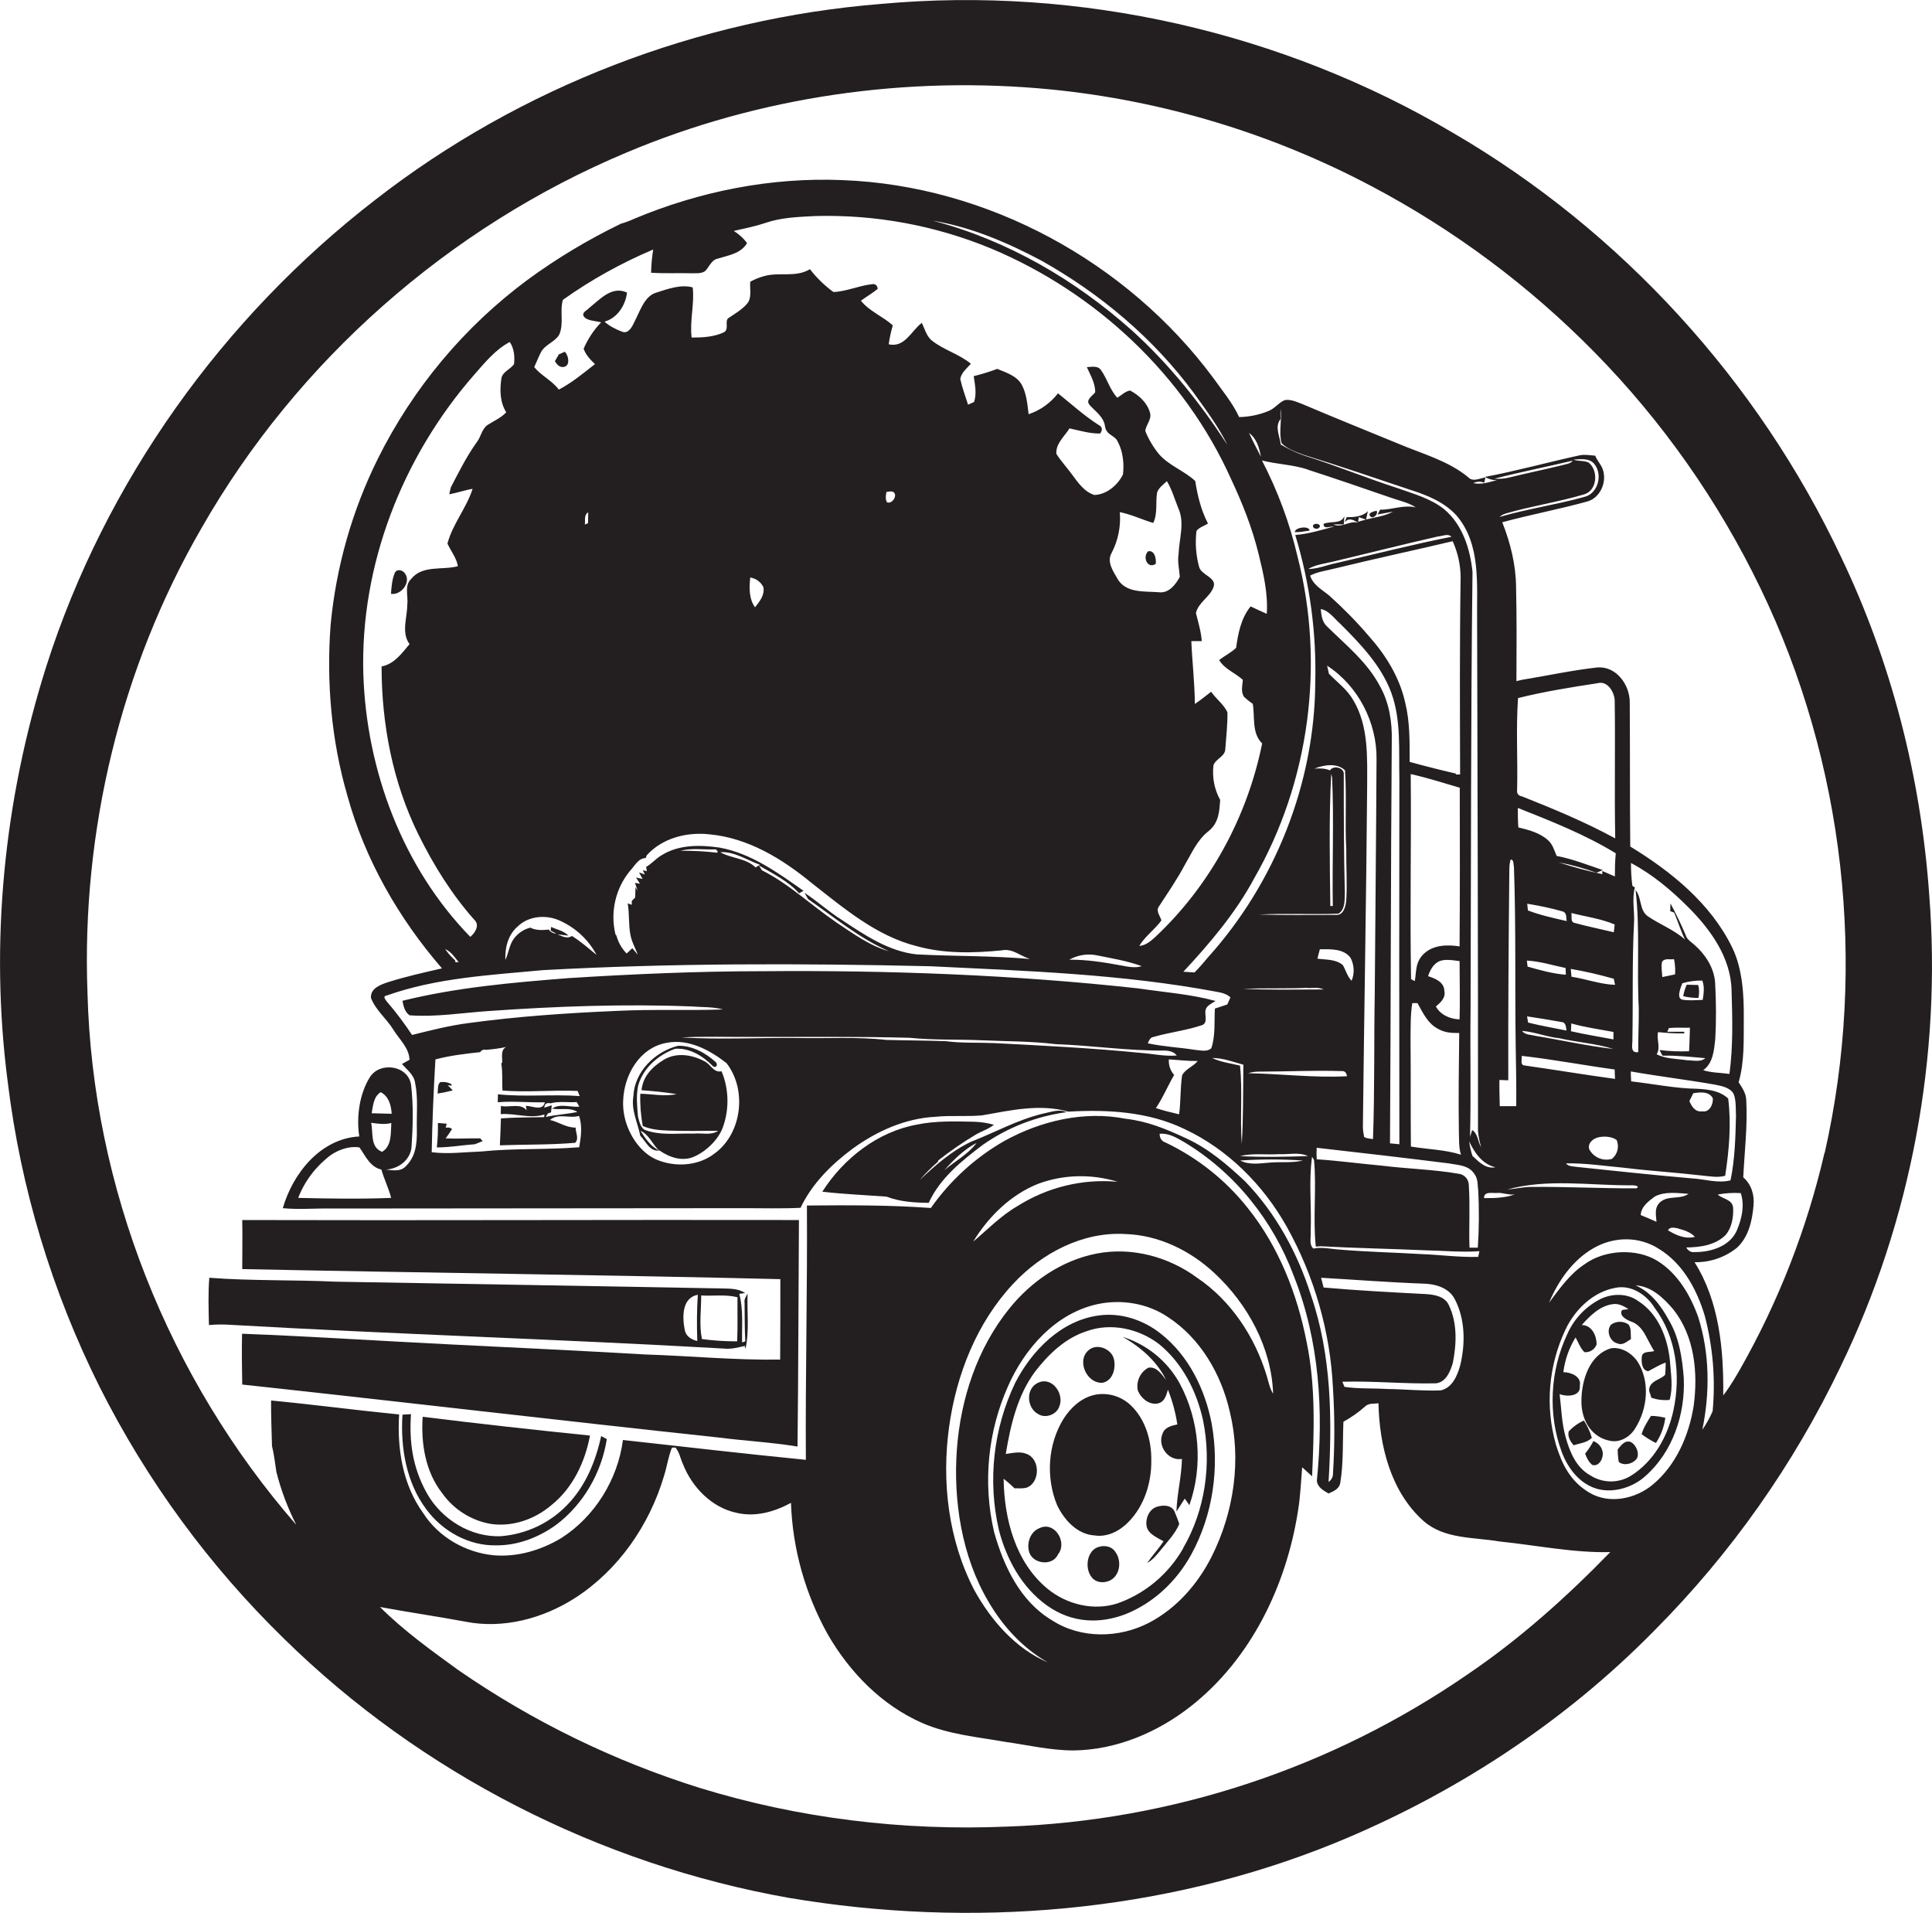 <?xml version="1.0" encoding="utf-8"?>
<!-- Generator: Adobe Illustrator 19.2.0, SVG Export Plug-In . SVG Version: 6.00 Build 0)  -->
<svg version="1.1" id="Layer_1" xmlns="http://www.w3.org/2000/svg" xmlns:xlink="http://www.w3.org/1999/xlink" x="0px" y="0px"
	 viewBox="0 0 1091.1 1080" style="enable-background:new 0 0 1091.1 1080;" xml:space="preserve">
<style type="text/css">
	.st0{fill:#231F20;}
</style>
<title>biseeise_Cement_mixer_flat_black_logo_White_background_c53dcb05-9a27-4f53-a47d-1c6ebf68416a</title>
<path class="st0" d="M655.7,753.2c-9.8-7.9-22.8-12.2-35.3-10.4c-21.2,2.9-37.7,19.8-47.1,38.1c-12.3,25.8-15.6,55-9.2,82.9
	c4.2,16.5,13,32.6,27.1,42.7s29.9,10.5,44.3,5c16-6.3,29.1-18.8,37.3-33.8c12.2-22.3,16-48.9,11.5-73.8
	C680.6,784.5,671.3,765.5,655.7,753.2z M668.2,874.3c-8.3,14.5-21.5,25.6-37.2,31.1c-13.4,4.3-28.5,0.6-39.3-8.2
	c-18.2-14.9-24.6-39.5-24.9-62.2c2.2,1.7,4.2,3.5,6.2,5.4c2.3-0.1,4.8,0.3,7.1-0.5c7.5-3.2,7.3-16.3-0.5-19
	c-3.8-1.5-7.8-0.4-11.6,0.1c2.7-16.2,6.5-32.8,16.4-46.3c7.6-9.9,17.1-19.1,29.2-23c13.7-5,29.5-1.5,40.9,7.2
	c13.2,10.7,21.3,26.6,24.9,43c5,24.5,1.3,50.8-11.3,72.4H668.2z"/>
<path class="st0" d="M320.3,849.8c-9.8,10.2-23,16.4-37.1,17.6c-17.1,0.9-33.8-9.4-42.1-24.2s-10-29.4-9-44.7l-4.8,0.3
	c-1.2,18.5,2.1,38.3,13.5,53.5c9.1,12.3,23.9,20.6,39.4,20.3c12.2,0.1,24.1-4.5,33.9-11.6c15.4-11.6,25.6-29.4,28.6-48.4l-3.2-1.7
	C336.4,825.2,330.6,839.3,320.3,849.8z"/>
<path class="st0" d="M420.6,760l0.4,1.7c2.3-10.2,0.8-20.9,1.2-31.3c-0.8,1.7-2.1,3.2-1.7,5.2c0.1,7.3,0,14.5,0.4,21.8l-1.8,0.6
	c-0.2-9.1,0.8-18.5-1.6-27.4l3.3-0.5c-4.4-2.9-9.7-2.4-14.6-2.6c-72.3-1.3-144.6-2.6-216.9-3.8c-23.7-1.1-47.5-0.4-71.1-2.2
	c-0.7,8.9-0.4,17.8-0.2,26.7c4.2-0.4,8.5-0.4,12.7-0.1c92.8,5.3,185.7,8.1,278.5,13.4C413.2,761.9,416.9,760.8,420.6,760z
	 M393.8,757.2c-3.3-0.7-6.5-2.7-7.1-6.3c-1.4-7.1-1.7-18.1,7.4-19.8C393.5,739.8,393.5,748.6,393.8,757.2L393.8,757.2z M396,731.5
	c6.8,0.4,13.8-0.7,20.5,1c-0.1,8.3,0.2,16.6-0.2,24.9c-6.7,0-13.3-0.4-19.9-1.3C394.8,748.1,396,739.8,396,731.5L396,731.5z"/>
<path class="st0" d="M277.2,860.5c12.3,1.8,25-2.7,34.3-10.7c12-9.6,18.9-24.3,21.7-39.2c-31.5-3.2-63-6.7-94.5-10.6
	c-1,15,1.5,31,11,43.1C256.2,852.3,266.1,858.6,277.2,860.5z"/>
<path class="st0" d="M136.8,716.6c101.3,2.1,202.6,3.2,303.9,5.7c0,15.1,0,30.3-0.1,45.4c-25.5,0.4-51-2.1-76.4-2.9
	c-36.2-2.1-72.3-3.8-108.5-5.6c-39.7-1.9-79.3-4.6-119-6.1c-0.2,9.6-0.1,19.2,0.1,28.7c89.7,9.7,179.3,20.3,269,29.9
	c14.8,1.9,29.8,2.7,44.6,5.1c0.5-42.6,0.5-85.3,0.8-127.9c-104.8-0.2-209.6,0.3-314.4,0C137,698.1,136.8,707.4,136.8,716.6z"/>
<path class="st0" d="M586.8,863c-4.8,1.9-7,8.1-5.7,12.9c1.6,7.2,13.3,8.8,16.4,1.8C603.1,870.8,595.4,858.5,586.8,863z"/>
<path class="st0" d="M622.6,780.8c6-1.1,7.8-8.6,6.4-13.7s-8.4-8.3-13.1-5.5C607.3,766.9,613.2,781.3,622.6,780.8z"/>
<path class="st0" d="M598.2,794.3c3-6.8-3.5-16.7-11.3-13.8s-7.3,14.3-0.7,17.9C590.3,801.1,596.6,798.9,598.2,794.3z"/>
<path class="st0" d="M1089.5,504.8c-4.7-65.9-21.3-131-49.9-190.6c-46.8-99.2-124-183.8-218.7-239C724.3,18,609.6-8,497.8,2.2
	c-103.2,8.2-203.9,46.9-285.7,110.5C125.8,179.3,59.4,272.1,26.2,376.1C2.2,451.7-5.9,532.5,4.4,611.2C11.7,671,29.3,729.1,56.2,783
	c26.6,52.9,61.9,101.1,104.3,142.4c77.3,75.9,178.2,127.3,284.8,146.2c103,17.4,211.2,8.6,308.3-30.8
	c67.4-27.5,129.8-68.2,180.9-120.3c43.1-43.3,78.5-93.6,104.9-148.7C1079.4,689.3,1096.7,596.1,1089.5,504.8z M828.9,945.4
	c-76.7,52.9-167,82.8-260.2,86c-58.5,2.5-117.6-4.6-173.7-21.9c-48.5-15.2-94.4-37.6-136.2-66.5c-15.3-11.1-30.8-22.2-44.2-35.6
	c16.1,3,32.3,5.3,48.3,8.3c21.4,4.2,43.8-1.8,61.9-13.4c24.5-15.8,42-41.2,50.2-68.9c1.7-5.3,2.4-10.9,4.5-16h2
	c2.2,2.6,2.7,6,4.1,9.1c5.2,13.3,16.4,24.9,30.7,27.8c10.5,2.4,21.2-0.7,30.4-5.7c0.9,26.1,8.1,51.5,20.8,74.3
	c12.3,21.3,30.4,39.9,53.1,49.9c15,6.6,31.5,8,47.4,10.8c12.7,1.8,25.4,4.8,38.3,4.8c24.2-0.3,47.5-10.2,66.3-25
	c33.9-26.7,53.8-68,60.4-110c1.4-8.2,1.7-16.6,2.4-24.9l5.6,5.1c1.1-25.3,2.1-50.9-3.1-75.9c-5.3-27.1-15.7-53.6-33-75.3
	c-12.5-15.9-28.5-28.6-46.7-37.3c-2.3-0.7-3.3-2.7-3.3-4.9c5.1-0.5,9.5,2.2,13.7,4.6c28.6,17.1,50.4,44.4,62,75.5
	c14.6,36.6,17,76.8,13.1,115.7c0.2,3.7,3.8,5.7,6.6,7.3c2.7-1.2,6-2.5,6.6-5.9c1.9-11.4,1.3-23.1,1.8-34.6c4.3-2.4,8.4-5.2,12.1-8.5
	c2-2.1,5.1-1.6,7.7-1.9c0.5,23.9,6.9,49.9,25.4,66.4c11.8,10.4,28.4,9.1,42.9,11.6c20.8,2.1,41.6,6.5,62.6,6
	C884.8,901.7,858.3,925.5,828.9,945.4z M572.2,724.9c16.1-17.3,39.2-29.5,63.3-28.1c18.9,0.6,36.7,9.3,50.4,22.1
	c18.8,17.5,32.2,42.1,33.1,68.1c-2-3.2-2.6-6.9-3.7-10.4c-6.7-21.9-20.1-42.2-39.2-55.1c-16-11.8-36.8-17.5-56.6-13.7
	s-37.1,15.7-49.5,31.1c-18.1,22.4-27.5,51-29.6,79.5s2.6,60.4,17.9,86.1c8.1,13.9,19.4,26.2,33.5,34.2
	c-18.3-7.8-32.1-23.7-41.6-40.9c-14.6-28.1-18.5-61-14.2-92.1C540.1,776.2,551.6,746.9,572.2,724.9z M549.6,701.1
	c8.7-14.2,21.2-26.5,36.8-32.7c14.4-5.3,30.1-5.6,44.8-1.1c-19.9-1.8-39.8,3.1-56.7,13.8C565.2,686.5,557.7,694.3,549.6,701.1
	L549.6,701.1z M684.3,878.9c-7.8,15.5-19.8,29.2-35.2,37.3c-17,8.9-38.7,9.3-55-1.3c-17.9-10.6-27.3-30.6-32.7-49.9
	c-6.4-27.6-3.6-56.5,7.9-82.3c9.4-21.4,27-41.2,50.5-46.3c13.5-2.9,28.3-0.5,39.8,7.3c18.4,12,30.1,32.3,34.9,53.3
	C701.2,824.3,696.9,853.8,684.3,878.9z M740.2,695.4c0.6-14-1.2-28.3,0.8-42.2l1.1,1.8c1.5,16.2-0.7,32.8,1,48.9l2.7-0.2
	c19.8,1.1,39.6,1.4,59.4,2.3c10.1,0.2,20.2,1.2,30.3,0.5l-0.7,3.2c-10.9,0.3-21.7-1.2-32.6-1.6c-15.1-0.9-30.3-1.2-45.4-2.5
	c-5-0.3-10.1-1.6-15.1-0.6C739.1,702.6,740.5,698.5,740.2,695.4z M700.3,652.8c7.2-1.8,14.7-0.6,22.1-1.1c5.4,0.3,11.2-1.3,16.3,1.1
	C725.9,653.2,713,653.5,700.3,652.8L700.3,652.8z M735.8,655.3c-5.8,1.4-11.9,0.7-17.8,1.1s-12.1,1.7-17.6-1.1
	C712.2,654.5,724,654.5,735.8,655.3L735.8,655.3z M384.8,585.8c13-0.7,26.1-0.2,39.2-0.3c29.9,0.1,59.9-0.3,89.8,0.5
	c13.5,1.4,27,0.8,40.5,1.4s28.1,0.5,42,2.2c20.3,0.7,40.5,3.8,60.9,3.6c2.7,0,5.6,0.5,7.4,2.8c-6.9,0.6-13.7-1-20.6-1.5
	c-27.4-2.7-54.9-4.1-82.4-5.5c-9.2-0.4-18.4,0.1-27.6-1.1c-11.2-0.4-22.3-0.4-33.5-0.7c-16.8-1.9-33.7-0.7-50.6-1.1
	C428.2,585.9,406.4,587.1,384.8,585.8L384.8,585.8z M402.4,652.2c-9,6.2-21.1,6.8-31.1,2.8s-17.3-15.5-19-26.6
	c-2.5-16.5,6.7-36.6,24.4-39.6c12.4-2.3,24.2,4.2,33.6,11.5c12,15.4,8.6,41.1-8,51.9L402.4,652.2z M660.1,598.2
	c5.4,0.3,10.8,1,16.3,0.9c-2.5,3.2-6.9,4.4-8.8,8.1c-1.1,7.3-0.7,14.7-1.7,22c-4.4-1-8.8-2.1-13.1-3.5c4-5.9,6.7-12.6,10.3-18.7
	C661,604.6,659.9,601.5,660.1,598.2L660.1,598.2z M674.8,592.8c-8.8-1.4-17.8-1.8-26.6-3.7c0.7-1.5,1.4-3.4,3.3-3.6
	c9-2.6,18.3-3.6,27.2-6.6c3.6-1.1,1.6-5.7,2.1-8.4s3.6-3.9,5.7-5.3c-14.3-3.9-29.1-4.9-43.7-7.1c-70.3-7.7-141.1-10.3-211.8-9.7
	c-36.7,0-73.4,1.6-110,3.9c-31.4,2.5-63,5.2-93.7,12.8c0.5,3,1.3,6.3,4,8.2c14.9,1.1,29.7-1.4,44.5-2.4c38.2-2.7,76.5-4.1,114.8-2.6
	c5.9,0.5,11.9,0.1,17.7,1.7c-19.9,0.7-39.8-0.2-59.7,0.8c-28.1,1.2-56.2,3.1-84.1,6.9c-10.8,1.4-21.3,4.1-31.8,6.7
	c-4.3-6.5-9-12.8-14.1-18.7c-0.7-0.9-2.7-3.2-0.4-3.5c28.3-10.1,58.7-11.6,88.4-14.4c72.9-4,145.9-3.9,218.8-2.2
	c53.9,2.6,108.3,4.4,161.6,14.4c2.8,0.5,5.7,1.1,7.9,3.2l-1.8,4l-7,2.3c-0.4,7.5,0.4,15.2-2,22.4C681.5,594.2,677.8,593,674.8,592.8
	L674.8,592.8z M283.6,600l-0.5,0.5c0.9,5,0.3,10.2,0.7,15.3c14.1,1.1,28.3-0.4,42.4,0.2l1.2,2.9c-15.4-1.1-30.9,0.6-46.2-1
	c0,1.1-0.1,3.4-0.1,4.5c8.8-0.8,17.7,0.3,26.6,0c-1.1,5.2-7.1,2.1-10.7,2l0.4,2.6c-3.1-4.3-9.8-1.5-14.5-2.5c0,1.2-0.1,3.5-0.1,4.6
	c8.3-0.6,16.6,2.8,24.7,0.2l-0.2,1.5c-8.1,0.2-16.3,0.1-24.4,0.7c-0.2,5.1-0.3,10.1-0.6,15.2c14.1-0.5,28.4-0.2,42.5-1.4
	c2.4-2.3,0.2-5.9,0.3-8.6c-5.3,0.1-9.6-3.2-14.5-4.3c4.5-4,11-0.7,16.4-2.3c2,5.7,1.1,11.9,0.1,17.7c-18.4,1.5-36.9,0.5-55.3,2.4
	c-9.3,0.3-18.7,1.6-28,0.4c0.3-17.5,1.1-34.9,2.1-52.4c8.3-2.2,16.8-3.2,25.3-4.1c0.6-1.1,2-1.7,3.2-1.3c3.9-0.3,7.7-0.8,11.5-1.6
	C282.5,592.8,283.8,597,283.6,600z M326,627.9c-5.9,1.2-11.9,1.5-17.8,2.8l1.2-2l1.8-0.6c0.1-1.3,0.3-2.7,0.4-4l-4.2,1.4
	c0.1-2.2,1.3-3,3.5-2.5c4.8-1.3,9.9-0.4,14.8-0.7l1.5,2.6c-5,0.4-11.2-2-15.4,1.1c4.8,0.9,10.1-0.9,14.3,1.9H326z M317.9,169.3
	c15.9-11.3,33-20.8,51-28.4c-0.7,4.3-1.1,8.7-1.2,13.1c7.6,0.5,15.2,0.1,22.7,0.3c2.4-0.1,5.1,0.3,7.3-0.9s3.7-6.5,7.4-7.3
	c6.1-1.9,13.2-2.8,16.8-8.8c-2-2.8-4.6-5.1-7.5-6.9c6.1-1.4,12.2-2.6,18.1-4.6c8.8-3,18.3-3.3,27.5-3.8c34.2-1,68.3,5.3,99.9,18.4
	c58.9,24.7,109,71.4,135.3,130c6.4,13.6,12,27.7,15.6,42.4c2.7,11.1,5.4,22.3,4.6,33.8c-3.1-1.3-6.1-2.8-9.1-4.2
	c-5.4,6.6-7.1,15.2-8.2,23.4c-2.8,2.7-6.5,4.5-9.6,6.9c3.1,5.2,9.1,7.2,13.4,11.2c-0.2,3.2-1.3,6.7,0.7,9.6c1.5,1.4,3.2,2.8,4.9,3.9
	c1.3,7.5-0.7,16.5,5.3,22.4c-8.4,41.6-29.6,80.6-60.7,109.6c-2.5,2.2-5.2,4.5-8.7,4.7c3.3-5.5,8.8-9.2,12.5-14.4
	c-0.7-2.6-3.4-5.4-1.3-8c5-7.7,10.2-15.2,14.5-23.3c3.9-6.6,7-14,13.2-18.9s6.3-11.5,6.8-17.8c-3.3-6-4.6-12.8-3.8-19.6
	c1.3-3.7,6.6-4.9,6.7-9.2c0.5-6.9,1.3-13.8,1.2-20.7c-2.1-4.5-6.4-7.5-9.2-11.6c-3.1,2.3-6,4.8-9.2,6.9c-0.1-11.9-1.5-23.7-2-35.5
	h5.9c-0.4-5.4-2-10.6-3.3-15.8c1.3-6,7.8-9,9.9-14.6s-6.9-6.7-8.1-11.5c-1.8-6.6-2.3-13.5-1.5-20.3c1.6-2.1,4.4-2.8,6.5-4.2
	c-3.9-7.5-5.9-15.7-7.2-24c-6.2-5.8-14.9-8.7-20.5-15.2c-3.2-3.9-5.8-8.3-7.7-13c0.3-3.5,3.7-6.5,2.7-10.2
	c-1.5-5.7-6.2-10-11.3-12.7c-2.8,0.5-4.9,2.7-7.2,4.1c-4.2-4.5-5.7-10.7-9.2-15.6c-1.8-2.7-5.3-1.8-8-1.7c2,4.6,4.8,9,4.7,14.2
	c-1.5,2.1-5.6,4.2-3.2,7.1s8,6.6,8.7,11.9s5.4,5.1,7.1,8.6c3.1,5.7,3.8,12.5,3.1,18.8c-3,6.1-9.2,11.3-16.1,11.6
	c-5.7-1.7-9.3-7-12.7-11.6s-6.2-7.5-8.8-11.6c-0.5-5.8,4.6-9.9,7.4-14.4c5.7,1.2,11.4,3,17.3,2.9c1.6-2.2,1.2-3.9-1.1-5
	c-8.1-5.2-15.2-11.7-22.7-17.7c-4.3,5.5-10,9.6-16.6,11.8c-0.7-5.6-1.1-11.4-3.8-16.5s-8.8-7-13.9-9.1c-4.3,1.6-8.8,3-13.3,4.1
	c0.7,4.8,1.8,9.8,0.2,14.6l-3.4,1.5c-1.5-4.8-3.3-9.5-4.4-14.5c0.6-3.6,3.7-6,6-8.6c-6.7-5.6-15.6-7.8-22.4-13.4
	c-2.8-2.6-3.7-6.4-5.3-9.7c-6,4.5-9.6,14.2-18.7,12.1c0.5-3.6,1.3-7.2,2.3-10.7c-5.7-5.1-13.2-7.9-18-13.9c3.1-2.3,6.5-4.2,9.5-6.7
	c-0.3-2.1-1.5-3-3.4-2.6c-7.3,0.8-14.3,4.1-21.6,4.4c-5-3.6-9.5-8-13.3-12.9c-8.2,5-17.8,1.3-26.5,4.1c-2.5,0.7-4.9,1.7-7.2,3
	c-0.4,4.1,1.1,9-1.8,12.4s-7.1,5.8-10.8,8.3c-1.8,2.2,0.7,6.1-2.2,7.8c-5.7,2.7-12.1,3-18.3,3c-1.2-9.5,1.7-18.9,0.6-28.3
	c-6.7-1.9-14.2,0.9-20.8,3s-9,10.6-12.2,16.6c-1.2,2.6-3.3,6.8-6.9,5.4s-7.1-3.1-9.9-5.7c7.2-1.9,11.9-9.3,12.7-16.4
	c-8.6-4-15.3,3.9-21.4,8.7c-1.3,1.5-4.5,2.6-2.9,4.9s6.4,2.4,9.7,3.2c-4.2,4.3-7.5,9.4-9.9,14.9c1.2,3.5,3.8,6.2,6.4,8.7
	c-6.5,5.1-13,10.5-20.4,14.4c-3.8-5.1-9.9-7.8-13.9-12.7c1.3-2.8,2.4-5.7,3.8-8.4c2.3-4.4,7.8-5.7,10.3-9.9
	C318.6,182.7,316,175.7,317.9,169.3L317.9,169.3z M526.8,124.6c21.6,3.6,42,12.3,61.2,22.5c33.4,18.7,63.4,43.9,86.2,74.8
	c6.8,9.5,13.9,18.9,19,29.4c-15.2-23.6-32.9-45.6-53.7-64.5C607.3,158,568.8,135.6,526.8,124.6L526.8,124.6z M705.4,244.5
	c4.3,3.1,5.8,8.4,6.7,13.4C709.8,253.4,707.5,249,705.4,244.5z M723.1,230.3c1.1,6.6-1.1,13.6,0.7,20c3.4,3.4,8.2,4.9,12.7,6.6
	c20.1,6.2,40,13,60,19.7c9.5,3,19.1,6.9,26,14.4c14.1,16.4,11.4,39.4,11.7,59.5c0.2,96.1,0.6,192.1,0.5,288.2
	c0.3,3.1,0.9,6.1,1.8,9.1c-1.9-3.1-1.8-7.7-5.1-9.7l-1.2,3.9c0.6-23.7,0-47.5,0.3-71.3c0.3-82.6,0.1-165.2,1.1-247.7
	c-1.3-13-5.6-26.6-15.8-35.3c-7.5-6.1-17-8.7-26-11.9c-17.7-5.7-34.9-12.8-52.7-18.4c-4.8-1.6-9.5-3.8-13.8-6.4
	c-0.5-4.8-3.6-10-0.1-14.4c-0.1-2.2-0.1-4.3,0-6.4L723.1,230.3z M897.2,261.2c-2.7-1.3-5.9-0.6-8.6-1.7c3.9-0.2,9-1,11.8,2.5
	c4.9,6,2.1,16.8-5.7,18.6c-15.8,4.4-32.1,6.7-47.8,11.3c0.9-0.9,2.1-1.5,3.3-1.9c14.7-4.3,29.9-6.5,44.6-10.9
	C902.1,276.8,902.8,265.7,897.2,261.2L897.2,261.2z M852.4,491c0-1.9,0.2-3.8,0.7-5.6c2-0.1,1.5,2.7,1.9,4
	c1.2,33.9,0.5,67.8,1,101.6c0.2,11.2,0.4,22.4,0.3,33.6H847c-0.1-4.9-0.3-9.9-0.2-14.8l5,0.2C851.7,570.4,852,530.7,852.4,491z
	 M857.2,394.2c14.8-3.7,29.8-6.1,44.9-8.4c5.6-1.6,9.4,4.6,9.8,9.4c0.4,26-0.2,52.1,0.3,78.2c-16.9-9.2-34.7-16.6-52.6-23.7
	c-2.2-0.4-3.1-1.7-2.8-3.8c0.4-17.2-0.7-34.4,0.5-51.5v-0.2H857.2z M936.4,582.8c4.9,0.5,9.9,0.8,14.8,0.7v-0.9h-9.6l0.9-2.1
	c3.9-0.4,7.9-0.1,11.9-0.2c-0.2,4.4-0.2,8.9-0.5,13.3c-5.6,0.2-11.2,0-16.7-0.7l1.7,3.2c8-0.2,16.1,0.7,24.2,1.4
	c-2.8,2.4-6.8,1.2-10.2,1.2c-5.8-0.9-12-0.7-17.3-3.4C938,591.5,935.4,586.8,936.4,582.8L936.4,582.8z M938.6,543.2
	c1.4-2.4,4.6-1.2,6.8-1.6c0.6,2.8,0.8,5.7,0.6,8.6l-7.2,1.5C938.6,548.8,938.1,546,938.6,543.2L938.6,543.2z M950.1,555.2
	c3.7-1.1,7.5-1.6,11.3-1.5c1.3,3.5,0.8,7.3,0.2,10.9c-3.8,0.1-7.6,0.5-11.3-0.1S949,558,950.1,555.2L950.1,555.2z M968.7,586.7
	c0.6-10.7,0.5-21.4-0.1-32.1c-0.7-8.4-5.6-15.8-11.8-21.2c-1.8-1.6-4.1-2.9-4.8-5.4c-2.6-6.1-5.5-12.1-8.6-17.9
	c-0.1,1.4-0.1,2.9-0.1,4.4l2.2,0.8c2.1,5,3.7,10.3,6.1,15.2c-6.2-5.5-14-8.4-20.8-13c-5.1-3.3-3.5-10.6-7.1-14.9
	c2.6,22.1,0.6,44.4,1.8,66.6c0.1,8.3-0.4,16.6-0.3,24.9c-4.9,0.7-3.1-4.5-3.3-7.4c0.4-21.7-0.2-43.4,0.9-65.1
	c0.5-6.8-1.3-13.8,0.5-20.5l-1.4-0.9c-0.6-4.3-0.8-8.6-0.8-12.9c12.1,6.4,22.7,15.3,32.4,25c12.6,12.6,24.1,28.6,24.4,47.1
	c0.5,15.6,0.9,31.5-1.2,47c-4.9-0.7-10-0.6-14.8-2.1C967.5,600.3,968,593,968.7,586.7L968.7,586.7z M961.4,663.8
	c4.3,0.4,8.7,1.3,12.9,0.1c2.2-14.4,3.5-29.1,1.7-43.6c-4.7-4.4-11.3-5.2-17.4-5.5c-12.6-0.2-24.9-2.8-37.4-4.2
	c-0.1-1.9-0.2-3.7-0.2-5.6c15.9,2.8,31.9,4.7,47.8,7.5c3.2,0.7,6.8,1.3,9.3,3.8s2.1,9.2,2.3,13.8c-0.3,12.2-0.6,24.5-3.1,36.4
	c-7.1,1.8-14.4-0.7-21.6-1.1c-21.8-1.9-43.5-4.2-65.3-6.5c-2.1-0.4-4.6-0.1-6-2c11-0.2,21.9,1.5,32.9,2.5
	C932.1,661.2,946.8,662.1,961.4,663.8L961.4,663.8z M954.1,621.7l2.2-4.4c3.8-0.6,8.8-1.2,11,2.8c0.4,3.3-1.9,8.2-5.9,7.4
	C957.6,628.2,955.3,624.8,954.1,621.7L954.1,621.7z M935.5,689.9c-2.9-1.3-5.9-2.6-8.9-3.8c0.2-4.8,4.5-7.9,8-10.5
	c5.8-3,12.7-1.9,19-1.5c-4.5,3.2-10.6,1-15.1,4S935.2,685.8,935.5,689.9L935.5,689.9z M947.7,693.7c3.4,0.9,7,2,9.5,4.7
	c-5.5,1.4-10.6-0.9-15.2-3.7c1.2-2.3,3.9-1.3,5.8-1.1L947.7,693.7z M974.7,697.2c3.3-4.1,4.3-9.7,4.1-14.9s-5.9-5.1-8.7-7.8
	c4.3-0.8,8.7-1.1,13-0.8c2.3,6.9,0.6,14.3-2.1,20.8c-3.8,9.2-14.8,12.6-24,12.5c-2.1,0.3-3.7-0.9-4.7-2.6c8-0.1,16.7-1.3,22.5-7.3
	L974.7,697.2z M859.4,596.2c17.6,2,35,5.3,52.5,7.7c0,1.3,0.1,4,0.2,5.3c-17.1-2.3-34.2-5.2-51.3-7.6
	C858.3,601.2,859.7,597.9,859.4,596.2z M884.2,546.6c0,1,0.1,2.9,0.1,3.8c-7.4-0.6-14.6-2.6-21.6-4.6l-0.4-3.4
	C869.8,542.8,877,545.1,884.2,546.6L884.2,546.6z M862.5,510.3c6.8,1.1,13.6,2.5,20.2,4.4c2.3,0.9,1.7,3.5,2.1,5.4
	c-7.4-1.7-14.8-3.3-21.9-6L862.5,510.3z M884.6,581.9c-7.2-1.5-14.5-2.7-21.6-4.5l-0.6-3.5c6.5,1,13,2,19.5,3.2
	c2.6,0.2,2.4,3,2.8,4.8H884.6z M880.9,586.3c10,2.3,20.5,2.9,30.2,6c-14.8-1.7-29.3-5-44-7.4c-2.5-0.7-5.8-0.4-7.5-2.8
	c7.3,0.6,14.1,3.5,21.4,4.2L880.9,586.3z M887.3,515.5c8.2,2.1,16.7,3.2,24.6,6.5c-0.2,1.5-0.3,2.9-0.5,4.4
	c-7.5-1.8-15-3.3-22.3-5.3c-2.4-0.7-1.2-3.9-1.7-5.6L887.3,515.5z M911.4,552.8l0.7,3.3c-8.4-0.3-16.3-3.3-24.6-4.6l-0.4-4.4
	c8.2,1.4,16.4,3.3,24.4,5.6L911.4,552.8z M887.4,577.9c7.8,2.2,15.8,3.3,23.8,4.8c0,1,0,3.1,0,4.2c-8-1.5-16-2.8-24-4.6L887.4,577.9
	z M910.2,654.4c-5,1.4-10.3-0.9-12.7-5.5c-0.9-3.3,1.9-5.8,4.8-6.6s7.7-0.8,10.7,1.4c1.6,3.8,0.5,8.1-2.7,10.7H910.2z M912,494.9
	l-7.1-3.1v1.8c-8.3-1.8-16.6-4-24.7-6.7c7.3,1.4,14.4,3.4,21.4,5.9l3.6-1.5c-8.6-2.9-17.1-6.3-26.1-8c-1.3-3.2-2.3-6.7-5-9
	c-4.6-4.1-10.8-5.7-16.6-7.1c-0.3-3.7-0.3-7.3-0.3-11c18.9,7.5,37.9,15,55.3,25.6C912.1,486.2,912,490.5,912,494.9z M921,669.3
	c0.9-0.1,5.7,0.1,3.2,1.7c-19.9,0.1-39.9-1-59.8-0.8c-4.5,0.1-8.8,1.1-13.3,1.5C873.9,665.4,897.8,669.4,921,669.3z M882.6,262.6
	c-10.2,2.5-20.4,4.6-30.6,7.1c-2.6,0.6-5.3,0.8-8,0.6c14.6-3.8,29.5-6.7,44.2-10.2C886.9,261.9,884.6,262,882.6,262.6z M855.6,674.4
	c-5.6,2-11.6,2.2-17.5,2.1c0-4.1,4.9-2.6,7.6-2.9s6.5,1.4,10,0.8H855.6z M831.6,652.8c-0.9-2.7-1.5-5.5-1.9-8.3
	c3.1,6.5,7.4,12.8,14.8,14.6c-5.3,1.1-9.3-3-12.8-6.3L831.6,652.8z M829.5,669c-0.1-3.2-2.5-5.8-5.6-6.2c-14.3-2.5-29-2.8-43.4-4.6
	c-12.3-1.1-24.6-2.8-36.9-3.6c-0.1-2.2-0.1-4.3,0-6.5c24.8,2.8,49.7,5.7,74.5,8.8c4.6,0.9,10.1,0.9,13.5,4.6s2.7,6.9,3.2,10.5
	c0.6,10.8,0.5,21.7-0.2,32.5h-4.7C829.5,692.7,830.3,680.8,829.5,669z M752.7,511.6h-1.4c-0.3-24.9-0.8-49.8,0.5-74.6l0.5,1.9
	C753.4,463,752.3,487.3,752.7,511.6z M755.9,515.9c4-2.5,3.4-7.9,3.6-11.9c-0.6-22.2-0.6-44.5-0.6-66.7c0.4-3.9-5.9-5.4-7.8-2.3
	c-2.8-1.2-5.8-1.2-8.8-1c5.3-2.1,12.8-3.4,17.3,1c1,14.8-0.1,29.7,0.7,44.5c-0.1,9.6,0.6,19.3,0,28.9c-0.3,3.3-1.5,8.6-5.9,8.2
	c-14.5,0-29.1,0.2-43.6-0.2c14.9-0.8,30,0.1,45-0.5H755.9z M754.3,320.9c22-5.4,44.1-10.1,66.1-15.3c2.9,6.4,4.4,13.2,4.5,20.2
	c-0.6,37.2-0.4,74.3-0.3,111.5h-2.4v-0.5c-8.7-2-17.4-4.2-26.1-6.6c0-11.2,0.2-22.5-2.5-33.4c-3.1-14.2-11-27-20.6-37.7
	c-6.9-8.1-14.4-15.7-22.3-22.8c-4-3.3-9.2-6-10.8-11.3c4.5-2.3,9.5-2.8,14.3-4.1L754.3,320.9z M738.8,321.3c4.3-2.6,9.4-3,14.1-4.2
	c19.8-4.7,39.5-9.7,59.3-14.2c2.4-0.1,5.5-1.9,7.5,0.2c-21.9,4.3-43.5,9.9-65.3,14.9c-5.3,1.1-10.3,3.3-15.7,3.3L738.8,321.3z
	 M796.8,437.1c9.3,2.1,18.5,5,27.6,7.7c0.1,29.9,0.1,59.7-0.1,89.6c-6.7-1.1-14.6-0.9-19.9,3.9S800,548.6,799,554l-2.1-1.1
	c-0.7-38.6,0.2-77.2-0.2-115.8L796.8,437.1z M815.7,559.3c-0.3-4.9-5.2-6.8-9.2-8.1c1.1-3.2,2.7-6.5,5.9-8.2s8-0.8,11.9-0.3
	c0,11,0.3,22,0,32.9c-5.3-0.2-10.7-2.4-13.4-7.3c2.7-2.2,5.9-5.1,4.7-9.1L815.7,559.3z M797.6,566.4h2.9c2.8,4.8,5.1,10.2,9.9,13.5
	s8.9,3.4,13.7,3.4c-0.2,18.5-0.5,37-0.2,55.5c0.2,4.4-0.2,8.9,1.2,13.2c-9.2-2.9-18.9-3-28.3-4.6c-0.2-20.3,0-40.6-0.2-60.8
	C796.7,579.8,796.5,573,797.6,566.4L797.6,566.4z M790.3,440.3c-0.1,68.6-0.1,137.2,0,205.8l-5.3-0.5c0.5-75.7,0.4-151.4,1-227.1
	c0.3-10.6-1.4-21.6-6.6-30.9c-7.1-13.6-19.2-23.3-29.9-33.8c-2.8-2.5-3.3-6.4-3.6-9.9c4.8,0.9,7.5,5.3,11,8.3
	c11.4,11.4,23.1,23.5,28.8,38.9s4.2,32.7,4.6,49.1L790.3,440.3z M764.3,395.5c-3.3-6.1-9.1-10.2-13.8-15.1l-1-4.5
	c17.5,11.3,28.2,32.1,27.9,52.9c-0.2,44-0.7,88-1,132c-0.5,27.5,0,54.9-1,82.4c-1.7-0.3-3.5-0.3-5-1.2c-0.4-2-0.7-4-0.7-6
	c0.7-63.8,1.9-127.6,2.4-191.4c0-16.6,1-34.4-7.8-49.2L764.3,395.5z M738.3,557.9c3.1,0.1,6.4-0.6,9.2,0.8
	c-15.2,0-30.4,0.4-45.6-0.4c12.1-0.4,24.2,0,36.3-0.5L738.3,557.9z M744,541.4c0.4-1.8,0.9-3.6,1.4-5.4c5.9,0,13.3-0.5,17.3,4.8
	c2.1,4,2.4,8.8,0.6,13c-2.4-2.5-3.2-5.8-4.9-8.8c-3.9-3.5-9.6-3-14.5-3.7L744,541.4z M738.6,265.2c15.5,5,30.8,10.3,46.2,15.6
	c5,1.8,10.3,2.8,14.8,5.7c-6.9-1.6-13.4,1.4-20.2,1.3l-1.4,2.7l8.7-1.6c-4.5,2.5-10,3.2-15.2,4.4l1-4.7c-2.8,3.1-7.9,3.5-11.9,3.4
	l-1.3,3c2.6-3.2,5.5-1.1,7.8,0.2c-5-1.5-9.3,3.2-14.2,0.9h6c0.1-1.5,0.2-3.1,0.3-4.6c-1.7,4.6-7.9,2.6-11.7,4.3
	c-0.1,3.4,3.8,1.2,5.9,1.5c-7.2,2-14.5,4.2-21.9,4.8c8.2,27,12,55,11.3,83.2c-0.3,56.9-22.6,113.1-60.6,155.3
	c-2.4,2.9-4.9,5.8-7.6,8.5l-6.3-0.4c15.1-16.2,29.6-33.3,40.1-52.9c31.2-54.4,39.9-120.9,24.4-181.5c-4.4-18.9-11.2-37.1-20.1-54.3
	c8.4,2.2,17.4,2.3,25.8,5.1L738.6,265.2z M771.4,293.4l-4.4,1.2l0.4-2.6L771.4,293.4z M632.5,289.2c6.5,1.3,12.5,4.2,18.8,6.1
	c2.6-5.4,1.2-11.6,2.2-17.3c1-2.7,3.5-4.4,5.5-6.3c2.9,4.8,4.4,10.2,6.5,15.4c3.7,8.2,0.4,17.2,0.1,25.8c-0.7,4.3,0.4,8.6,0.7,12.8
	c-2.3,4.4-6.3,9.5-11.9,8.7c-7.8-0.6-18.2,0.6-23-7.1c-2.5-4.4-6.6-9.9-3.6-15.1c3.7-7.1,5.3-15.1,4.6-23.1L632.5,289.2z
	 M644.7,545.6c-3.7,1.1-7.6,0.3-11.3-0.4c-9.7-1.8-19.6-3.4-29.5-3.3c4.8-2.7,10.5-3.6,15.9-2.4c8.2,1.7,16.7,3,24.8,6L644.7,545.6z
	 M456.4,507.7c14.8,10.3,28.9,22.1,45.6,29.4c-11-3.1-20.2-10-29.6-16.2c-14.2-9.7-26.8-21.8-42.1-29.5l-1.7-2.7
	c7.9,4.6,16.6,8.9,22.7,15.7l2.5-1.4c-14.5-10.2-29.5-21.1-47.4-24.4c-11-1.6-23.1-1.8-32.9,4.4c-3.1,1.8-5.4,4.7-8.6,6.5l0.4,2.4
	l-2.3-0.5l1.2,2.4l-3.3-1.2l2,3.7l-3.7-0.8l2.2,3.5l-2.8-0.5l1.5,4.5l-1.2-2l-0.2,5.8l-1.9,1.9v2.2l-2.3-0.8
	c1,5.8,0.4,11.8,1.5,17.6c0.7,4,2.8,7.6,4.2,11.4l-3.1-3.7l-3.2,3c-2.8-2.8-4.8-6.4-5.8-10.2l-0.5-0.5c-3.1-12.7,0-26.1,8.3-36.1
	c2.6-2.7,4.6-7.1,8.8-7.1l0.5-1.5c8.8-9.8,22.6-13.3,35.4-11.9c21.9,2,41.3,13.9,57.9,27.6c18.2,14.2,36.5,29.9,59.4,35.6
	c15.6,4.3,32.1,3.9,48,2.3c5.8-1.2,10.5,3.3,15.8,4.9c-21.3-1.9-42.7-1.5-64-2.6c-15.9-1.7-29.5-11-42.5-19.6
	c-7.3-4.6-13.7-10.5-20.9-15.2L456.4,507.7z M426.7,489.8c-5.3-5.3-14.1-5.1-19.9-8.6c8-0.5,15.1,4.5,22.4,7.1L426.7,489.8z
	 M405.3,480.7l-0.2,0.8c-6.9-0.8-13.9-1.2-20.8-1.1c6.5-1.7,13.3-0.5,20-0.8L405.3,480.7z M423.7,326.1c3.2,0.5,6,2.5,7.4,5.4
	c0.9,4.4-2.1,8.2-4.7,11.4C422.9,338.1,423.1,331.7,423.7,326.1L423.7,326.1z M500.6,277.8c1.6-0.2,4.1-1,4.8,1.2s-2.1,5.7-4.5,4.6
	C499.9,281.7,500.3,279.7,500.6,277.8L500.6,277.8z M332.2,289.3c0,2-0.1,4-0.1,6.1l-1.8,0.8C330.6,293.8,329.7,290.7,332.2,289.3z
	 M316.5,520c8.7,4,15.9,10.7,20.4,19.2c-4.5-3.7-8.9-7.6-13.9-10.7c-2.7,1.8-5.5,0.2-8.1-0.9l6.1,0.7c-2.6-2.7-6.5-3.4-9.8-4.9
	c0,0.5-0.1,1.6-0.2,2.1l3.2,1.7c-1.7-0.1-3.3-0.9-4.3-2.3c-3.5,0.3-7.1,0.6-10.4-1.1c-3.7,0.9-6.9,3.1-9.2,6.1
	c-2.7,3.5-3,8.2-4.9,12.1c-0.3-6.8,1.5-14.1,6.8-18.7C298.5,517,308.7,516.3,316.5,520z M290.3,205.6c-2.1,3.1-6.8,4.3-7.2,8.5
	c-0.9,6.3-0.7,13.2,2.8,18.7c-2.9,3.1-6.8,4.8-10.3,7s-3.9,6.7-6.2,9.7c-5.8,8-10.2,16.9-14.8,25.7l-0.9,3.9
	c4.4-0.8,8.7-2.3,13.2-3.1c-3.4,10.8-11.3,19.9-14.2,30.9c1.9,4.3,5.1,8,5.9,12.8c-8.7,2.4-19.9-0.8-26.3,7.1
	c-4.2,3.9-1.6,9.8-2.3,14.7c0,7.3-3.5,15.7,1.3,22.2c-4.4,5.2-8.7,11.3-15.8,12.6c0,32.6,6.3,65.5,20.8,94.9
	c8.5,17.2,18.8,33.8,31.6,48.2c3.2,3,0.4,7.4-2.3,9.6c-38.2-39.2-58.6-93.9-60.4-148.1c-1.9-61.8,22.1-123,62.6-169.3
	c6-6.8,11.9-14.2,20.1-18.5C290.3,196.7,290.8,201.2,290.3,205.6z M259,543.3h-1.8l-0.2-1.1c-2.1-1.8-4-4-5.6-6.3
	C254.8,537.4,256.8,540.5,259,543.3z M702.2,601.2c-0.2,14.9,0,29.9-0.9,44.8c-1.1-14.8,0.5-29.6-1-44.3c-5.3-1.3-10.8-1.9-15.7-4.3
	C690.7,597.4,696.4,599.6,702.2,601.2L702.2,601.2z M704.9,606c1.9-0.6,3.9-0.9,5.9-0.9c15.6,0,31.1-0.8,46.7-0.3
	c1.9-0.2,2.9,0.8,3.2,2.9C742,608.7,723.5,606.3,704.9,606z M803.5,724.8c6.9,0.1,14.7,2.2,18.1,8.8c5.9,11.3,6,25,3.1,37.2
	c-1.6,5.9-4.5,12.9-11.1,14.3c-10.1,0.4-20.3-0.7-30.4-0.8c-8-0.5-16,0-23.9-1.2l-1.2-2.9c17.6-0.5,35.2,1.3,52.8,0.9
	c5.8-0.6,8.2-6.8,9.6-11.6c2.1-10.6,2.6-22.4-2.2-32.4c-2.2-5.1-8.2-6.1-13.2-6.4c-19.2-1-38.4-2-57.6-3.7l-1.4-5.5
	C765.3,722.6,784.4,724.1,803.5,724.8z M956.5,793.9c-2.7,16.7-9.9,33.4-23.1,44.4c-9.7,8.1-24.5,11.2-35.7,4.6s-15.7-16.6-19-27.2
	c-6.1-21.5-4.2-44.5,5.3-64.7c5.3-11.4,15.6-21.5,28.2-23.8c9-1.9,17.6,3.8,22.2,11.2c12.3,16.3,14.9,38.2,10.7,57.8
	c-3.1,14.7-11.1,29.1-24.2,37.2c-7.1,4.3-16,4.1-22.9-0.4c-7.9-4.4-11.5-13.2-13.8-21.5s-2.4-16.2-3.4-24.3c4,1.6,12.2,1.4,11.4-4.8
	c1.1-5.2-5.2-7.6-9.3-7.6c0.9-7,3.2-13.6,6.9-19.6c1.6,2.8,2.7,6.1,5,8.3c3,0.3,5.9-1.5,6.9-4.4c0-4.9-2.7-10.9-8.4-10.9
	c4.7-5.3,10.2-10.8,17.5-11.8c3.3-0.5,6.2,1.1,8.9,2.8l-3.6,0.5c-2,3.1,2.3,5.4,4.7,6.4c4,1.2,6.6,4.4,8.5,7.9s3.1,6,4.9,8.9
	c-2.4,0.8-6.7-0.2-7,3.3s0.2,7.5,3.6,8.1c3.3-1.7,6.4-3.7,9.9-4.9c0,2.3-0.1,4.6-0.3,6.9c-2.4,2.5-6.5,3-8.3,6s0.2,4.6,0.4,6.9
	c3.3,1.2,6.9,1.6,10.4,1.3c2.1-7.2,0.7-14.7,0.2-22.1c-1.3-13-6.6-26.6-18-33.8c-6.1-4.4-14.4-4.3-21-1.2
	c-8.6,4.3-15.3,11.4-19.1,20.2c-9.6,20.5-10.9,45-3,66.3c3.3,8.8,9.5,17.2,18.7,20.4s20.8,0.1,28.3-6.6
	c15.7-13.7,22.9-35.3,21.9-55.8c-0.9-11.3-2.6-22.9-8.6-32.8c-4.3-7.9-10.1-15.6-18.6-19.3c9,0.5,15.9,7.2,21.4,13.7
	C957.1,754.7,959,775.3,956.5,793.9L956.5,793.9z M967.2,796.9c-1.6,3.6-3.5,7.1-5.8,10.4c4.3-20.9,4.2-43-2.3-63.5
	c-4.4-12.4-11.6-24.7-23-31.8s-29.6-6.7-41.4,2c-8.3,5.5-14,13.8-19.9,21.6c5.2-12.3,13.3-24,25.1-30.8s26-6.7,37,0.4
	c13.6,8.3,21.5,23.1,25.9,37.9c4.6,17.6,6.1,35.8,4.4,53.9V796.9z M1030.4,650.9c-9.9,42.8-25.9,83.9-47.6,122.1
	c-2.5,4.4-5.1,8.7-8,12.8l-1.6,2.1c0.3-25.7-2.2-53-16.2-75.2c8.7,0.2,17.2-2.7,24-8.2c6.5-6,8.6-15.3,9.3-23.8
	c0.6-5.9-1.2-12-5.8-15.9c0.7-14.5,2.5-29,1.7-43.6c-0.1-3.8-2.3-7-4.3-10.1c3.4-11.7,2.8-24.1,2.9-36.2s-0.5-27.6-6.6-40
	c-12.1-24.8-34.4-42.8-57.5-56.9c-0.3-27.1-0.1-54.3-0.3-81.5c0-9.9-7.7-20.6-18.5-19.6c-14.3,1.6-28.4,4.7-42.6,7l-2.9,0.7
	c0.1-17.7,0.2-35.4-0.2-53.1c-0.1-12.6-3.2-25-7.8-36.6c15.8-4.3,32-7.3,47.9-11.7c7.2-1.9,11.1-10.5,9.1-17.4
	c-0.8-3.2-3.4-5.5-4.5-8.5c-2.9-0.2-5.9-0.8-8.8-0.2c-17.9,3.9-35.5,8.8-53.5,12.2c2,1.2,4.4,1.9,6.8,1.8c-4.3,1.1-8.8,2.7-13.3,1.7
	c1.9-1,4.2-1.1,6.1-0.2l0.7-3c-3.2,0.4-7.1,2.8-9.8-0.2c-11.4-9.3-25.7-13.1-39-18.7c-18.2-7.5-36.4-14.8-54.5-22.5
	c-2.9-1.1-5.8-2.5-9-2.4s-6.2,4.6-9.8,6.1c-5.4,2.3-11.2,3.5-17,3.6c-3.7-8-9.5-14.9-14.6-22.1c-48.7-65.6-127.5-108.6-209.4-111.7
	c-40.3-1.7-80.7,6.3-117.8,21.9c-2.4,1.1-4.8,2-7.3,2.7c-18.6,9-36.3,19.6-52.9,31.8c-35.7,26.5-64.6,61.1-84.4,100.9
	c-14.6,29.4-23.6,61.2-26.7,93.9c-2.4,32.3,0.4,65,9.4,96.1c9.9,36.2,29,69.5,53.5,97.8c-10.1,2.3-20.3,4.6-30.2,7.7
	c-4.2,1.4-10.3,3.4-9.9,9c2.6,6.8,8.7,11.6,12.5,17.7s8.9,10.3,9.3,17.2l-4.3,2.4c2.8,3.2,6.7,6,7.4,10.5c1.8,8.6,0.8,17.5,1,26.3
	s-0.8,15.7-6.4,21.1c-2.9,3-7.3,2.1-11,1.7c7-0.4,13.7-5.3,14.4-12.7c0.8-11.5,1.1-23.2-0.2-34.7s-17.6-13.8-23.3-4.8
	s-7.8,22.1-6,33.5c-21.9,1.2-37.5,20.8-43.2,40.5c9.3,0.9,18.6,0,27.9,0.2l233.4-0.2c10.3,0,20.7,0.3,31.1-0.2
	c6.4-13.5,17.4-24.5,29.3-33.3c13.7-10,29.8-17.2,46.8-18.1c8.8-0.9,17.6,0,26.4-0.8c16-2.8,32.7-6.7,48.7-2.1
	c22.2-1.3,45.3,0,65.6,9.8c24.6,11.5,44.6,31.7,57.8,55.2c15.6,28,24.6,59.3,26.1,91.3c1,16,1,31.9,0,47.9c0.1,2-0.9,3.8-2.5,4.9
	c2.1-35.3,1.7-71.6-9.9-105.3c-7.5-23.8-19.8-46.4-37.2-64.4c-9.9-9.3-20.4-18.3-32.8-24.1s-22.6-9.9-34.8-11.3
	c-23.4-4.6-47.9,1.2-68.5,12.6c-16.4,9.4-30.5,22.3-41.4,37.8c-23.3-1.7-46.7-1.6-70-1.4c0.3,47.9-0.9,95.8-0.6,143.6
	c-34.5-3.4-68.9-7.4-103.3-11.2c-2.9,22.2-15.8,43.2-34.7,55.3c-11.4,6.9-24.8,10.9-38.2,9.8c-15.9-1.5-31.2-10.2-39.9-23.8
	c-11.6-16-14.8-36.4-13.6-55.7c-24.1-2.4-48.2-5.6-72.3-7.9c-0.1,8.6,0.3,17.1,0.5,25.7c1.2,4.8,1.7,9.8,2.5,14.7
	c2.6,10.3,6.4,20.3,11.2,29.8C95.1,778.1,52.2,670.2,49.4,560.4c-3.4-91.1,18.7-183.2,64.4-262.2c53.9-94.4,139.8-170.1,240.1-212.1
	c75.2-31.7,158.4-43.5,239.6-35.6c63.4,6.3,124.9,24.9,181.2,54.7c46.4,24.5,88.8,56.1,125.6,93.5c38.4,39,70.1,84.1,93.9,133.4
	c47.5,98.2,60.4,212.6,36.3,318.9L1030.4,650.9z M221,634.1c-0.4,5.7,0.4,12.9-5.2,16.3c-6.9-2.6-4.9-10.7-6.2-16.4
	C213.4,634.5,217.3,635.1,221,634.1z M209.9,628.6c0.8-4.3,1-9.3,5.1-11.9c4.6,2.4,5.9,7.4,6.2,12.2L209.9,628.6z M215.4,660.4
	c1.5,5.4,4.1,10.5,5.5,16c-17.5,0.7-35,0.4-52.5,0c3.7-9.6,10.1-17.9,18.3-24.1c4.7-3.2,10.6-5.3,16.3-4.4
	C206.4,652.7,209,659,215.4,660.4L215.4,660.4z"/>
<path class="st0" d="M634.1,754.9l2.5,1.5c9,5.5,17.2,13.1,21.9,22.7c-2.5-3.1-5.4-7.7-10-6.8c-4.6,2.5-7,7.8-5.9,12.9
	c1.6,4,5.7,7.7,10.3,7.4s5.7-4.5,6.7-7.9c2.5,6.3,4.3,12.9,5.3,19.6c-3.2,0.7-7.1,1.6-8.3,5.1c-3.1,7,3.1,15.7,10.9,14.4
	c-0.2,10-2.8,19.7-3.1,29.7l4.7-7.3l2.6,3.7c7.9-22.3,5.7-48-5.5-68.8C659.3,768.6,647.8,759.2,634.1,754.9z"/>
<path class="st0" d="M653.1,850.9c-4.3,1.5-6.4,6.9-5.5,11.1s5.9,6.2,9.5,8.3c-2.8,4.3-6.3,8-9.2,12.2c3.2-1.7,5.5-4.7,7.8-7.5
	c3.7-4.6,8-9,10.3-14.5c-0.7-2.1-1.5-4.2-2.4-6.3C662.2,849.7,656.9,849.6,653.1,850.9z"/>
<path class="st0" d="M618.6,874.3c-7,4.4-5.6,19,3.8,19.1s12.1-10.9,7.5-17.1C627.6,872.6,622.2,872.2,618.6,874.3z"/>
<path class="st0" d="M638.7,793.6c-5.3-5.1-12.7-7.4-20-6.1c-7.7,1.5-14,7.2-18.1,13.7c-8.9,14.4-10,33.2-3.6,48.7
	c4,8.3,11.3,16.5,21.2,17.1c7.2,1.1,14.1-2.5,19-7.5c9.1-9.2,13.2-22.4,13-35.1C650.3,813.2,646.9,801.5,638.7,793.6z"/>
<path class="st0" d="M652.7,318.4c0.4-2.8-0.6-7.9-4.3-7.1C645.1,314.5,648,321.5,652.7,318.4z"/>
<path class="st0" d="M899.9,813.7c-1.3,2.5-2.9,4.9-4.7,7.1c0.9,2.4,2,4.8,4.1,6.4c3.9,1.1,6.4-4,5.8-7.3S902.4,814.8,899.9,813.7z"
	/>
<path class="st0" d="M923.5,806.5c7.1-11.2,8.5-26.7,1.1-38c-3.3-4.6-9-8-14.7-7.2c-12.4,3.6-16.7,18.2-16.8,29.7
	s6.1,20.8,16.4,22.6C915.1,814.7,920.7,811.2,923.5,806.5z"/>
<path class="st0" d="M894.5,802.1c-3.3,1.5-6.2,3.6-8.6,6.2c-0.7,3,1,5.6,2.8,7.8c3.5-1.2,7.5-1.4,10.3-4.2
	C898,808.4,896.5,805.1,894.5,802.1z"/>
<path class="st0" d="M920.9,814.2c-3.4-1.1-5.4,2-7.3,4.2c0,2.4,0.2,4.8,0.6,7.1c2.9,2.3,7.5,1.2,9.8-1.4S924.3,815.9,920.9,814.2z"
	/>
<path class="st0" d="M927.1,809.8c2.5,1.9,5.2,3.6,8.1,5c2.8-4.3,4.6-9.1,5.3-14.2c-2.6-0.7-5.4-1.1-8.1-1.1
	C930.3,802.8,928.2,806.1,927.1,809.8z"/>
<path class="st0" d="M223,323.4c-1.6,3.7-1.9,7.9-2.2,11.9c5.6,1,11.6-6.5,7.9-11.5C227.5,321.9,224.2,321,223,323.4z"/>
<path class="st0" d="M959.1,556.2l-6.5-0.2c-1,2.1-1.6,4.3-2,6.5c2.8,0.7,5.7,1,8.6,1C959.7,561.1,959.7,558.6,959.1,556.2z"/>
<path class="st0" d="M913.6,758.6c2.8,1.3,5.3-1.2,7.5-2.5c-0.3-2.8,0.4-6-1.5-8.3c-3-2-6.9-1.9-9.8,0.2
	C906.9,751.5,909.2,757.7,913.6,758.6z"/>
<path class="st0" d="M251.7,642.8l2.1-3l1.5-2.3l-1.4-0.8h-2.2l0.6-2.2l-5-0.4c0.1,4.6-0.1,9.2-0.6,13.8c7.2,0,14.3-1.3,21.5-1.8
	l4.4-1.8l-1.4-1.5C264.6,642.7,258.1,643.1,251.7,642.8z"/>
<path class="st0" d="M255.7,615.7l-2.8-2.9l2.3,0.2l-0.3-0.8c-1.9-1.1-4.2-1.5-6.4-1.1c-1.6,1.8-1,4.2-1.4,6.4l3.9-0.7L255.7,615.7z
	"/>
<path class="st0" d="M777.4,288.4c-1.3,0.3-5.2,1.1-3.6,3.1S778.7,290.1,777.4,288.4z"/>
<path class="st0" d="M524.5,679.2c6.3-13.9,18.7-23.8,30.6-32.8c14-9.8,30.2-16.1,47.2-18.4c-4.2-2-8.9,0-13.2,0.8
	c-14.3,3.4-27.1,10.6-40.7,15.9c-11,5.2-20.2,13.3-29,21.6c3.2-3.7,6.7-7.2,10.4-10.4v-0.6c6.9-5.4,14.1-10.4,21.7-14.9
	c3.2-1.8,6.9-2.9,9.8-5.3c-3.6-1-7.4-1.6-11.2-1.7c-10.8-0.2-21.6-0.6-32.2,1.6c-22.2,4-41.5,19.1-53.5,37.9
	c12.1,1.4,24.2,1.9,36.3,2.8C508.2,678.6,516.4,679.1,524.5,679.2z M551.5,645.4c-4.8,6.4-12.1,10.2-18.1,15.3
	C538.6,654.8,544.5,649,551.5,645.4z"/>
<path class="st0" d="M357.7,619c-1.3,7.8,2.4,14.9,3.9,22.3c3.1,3.1,5.5,9.3,10.8,8.3c5.6,3.9,12.8,6.4,19.4,3.6s14.5-9.8,16.9-18
	c3.2-9.9,2.8-20.7-1.2-30.3c-4.6,1-6.1-4-9.6-5.6c-7-3.8-15.9-5.2-23-0.9s-11.8,9.7-12.6,17.2c6.6,0.5,13.2,1.1,19.8,2.2
	c-6.8,1.5-13.7-0.1-20.5-0.2c-0.2,6.1,0.3,12.2,1.4,18.2c4.5,2,9.5,2.4,14.4,2.6c9.4,0.3,18.8,0.2,28.2,0.1c-4,2.8-9.2,1.1-13.8,1.6
	c-9.3-0.3-19,1.3-27.9-2.2c-2.4-1.7-2.9-4.9-3.6-7.5c-0.5-5.8-1.1-11.7,0.1-17.4c2.8-10,11.4-17.4,20.9-20.8
	c8.1-0.6,15.7,4.1,21.2,9.7c1.7,1.6,3.2-0.6,1.8-2.1c-5.8-5.3-13.3-9.4-21.3-9.3C370.1,593.7,358.3,605,357.7,619z M372.1,649.6
	c-4.6-2.3-7.7-6.8-10.4-11.1C366.4,640.5,368.5,646.1,372.1,649.6z"/>
<path class="st0" d="M280.1,638.3l-0.2-0.6L280.1,638.3z"/>
<path class="st0" d="M739.6,299.6c-0.2-2.9-8.1-1.9-8.4,0.8C733.9,300.7,736.9,299.9,739.6,299.6z"/>
<path class="st0" d="M744.2,298.5c3.3-1.8-0.9-3.9-2.7-1.9C741.4,298.1,742.3,298.7,744.2,298.5z"/>
<path class="st0" d="M313.4,203.9c1.1,2.2,3.3,4.2,5.9,3s1.8-6.1-0.3-8.3l-3.4,1.5L313.4,203.9z"/>
</svg>
